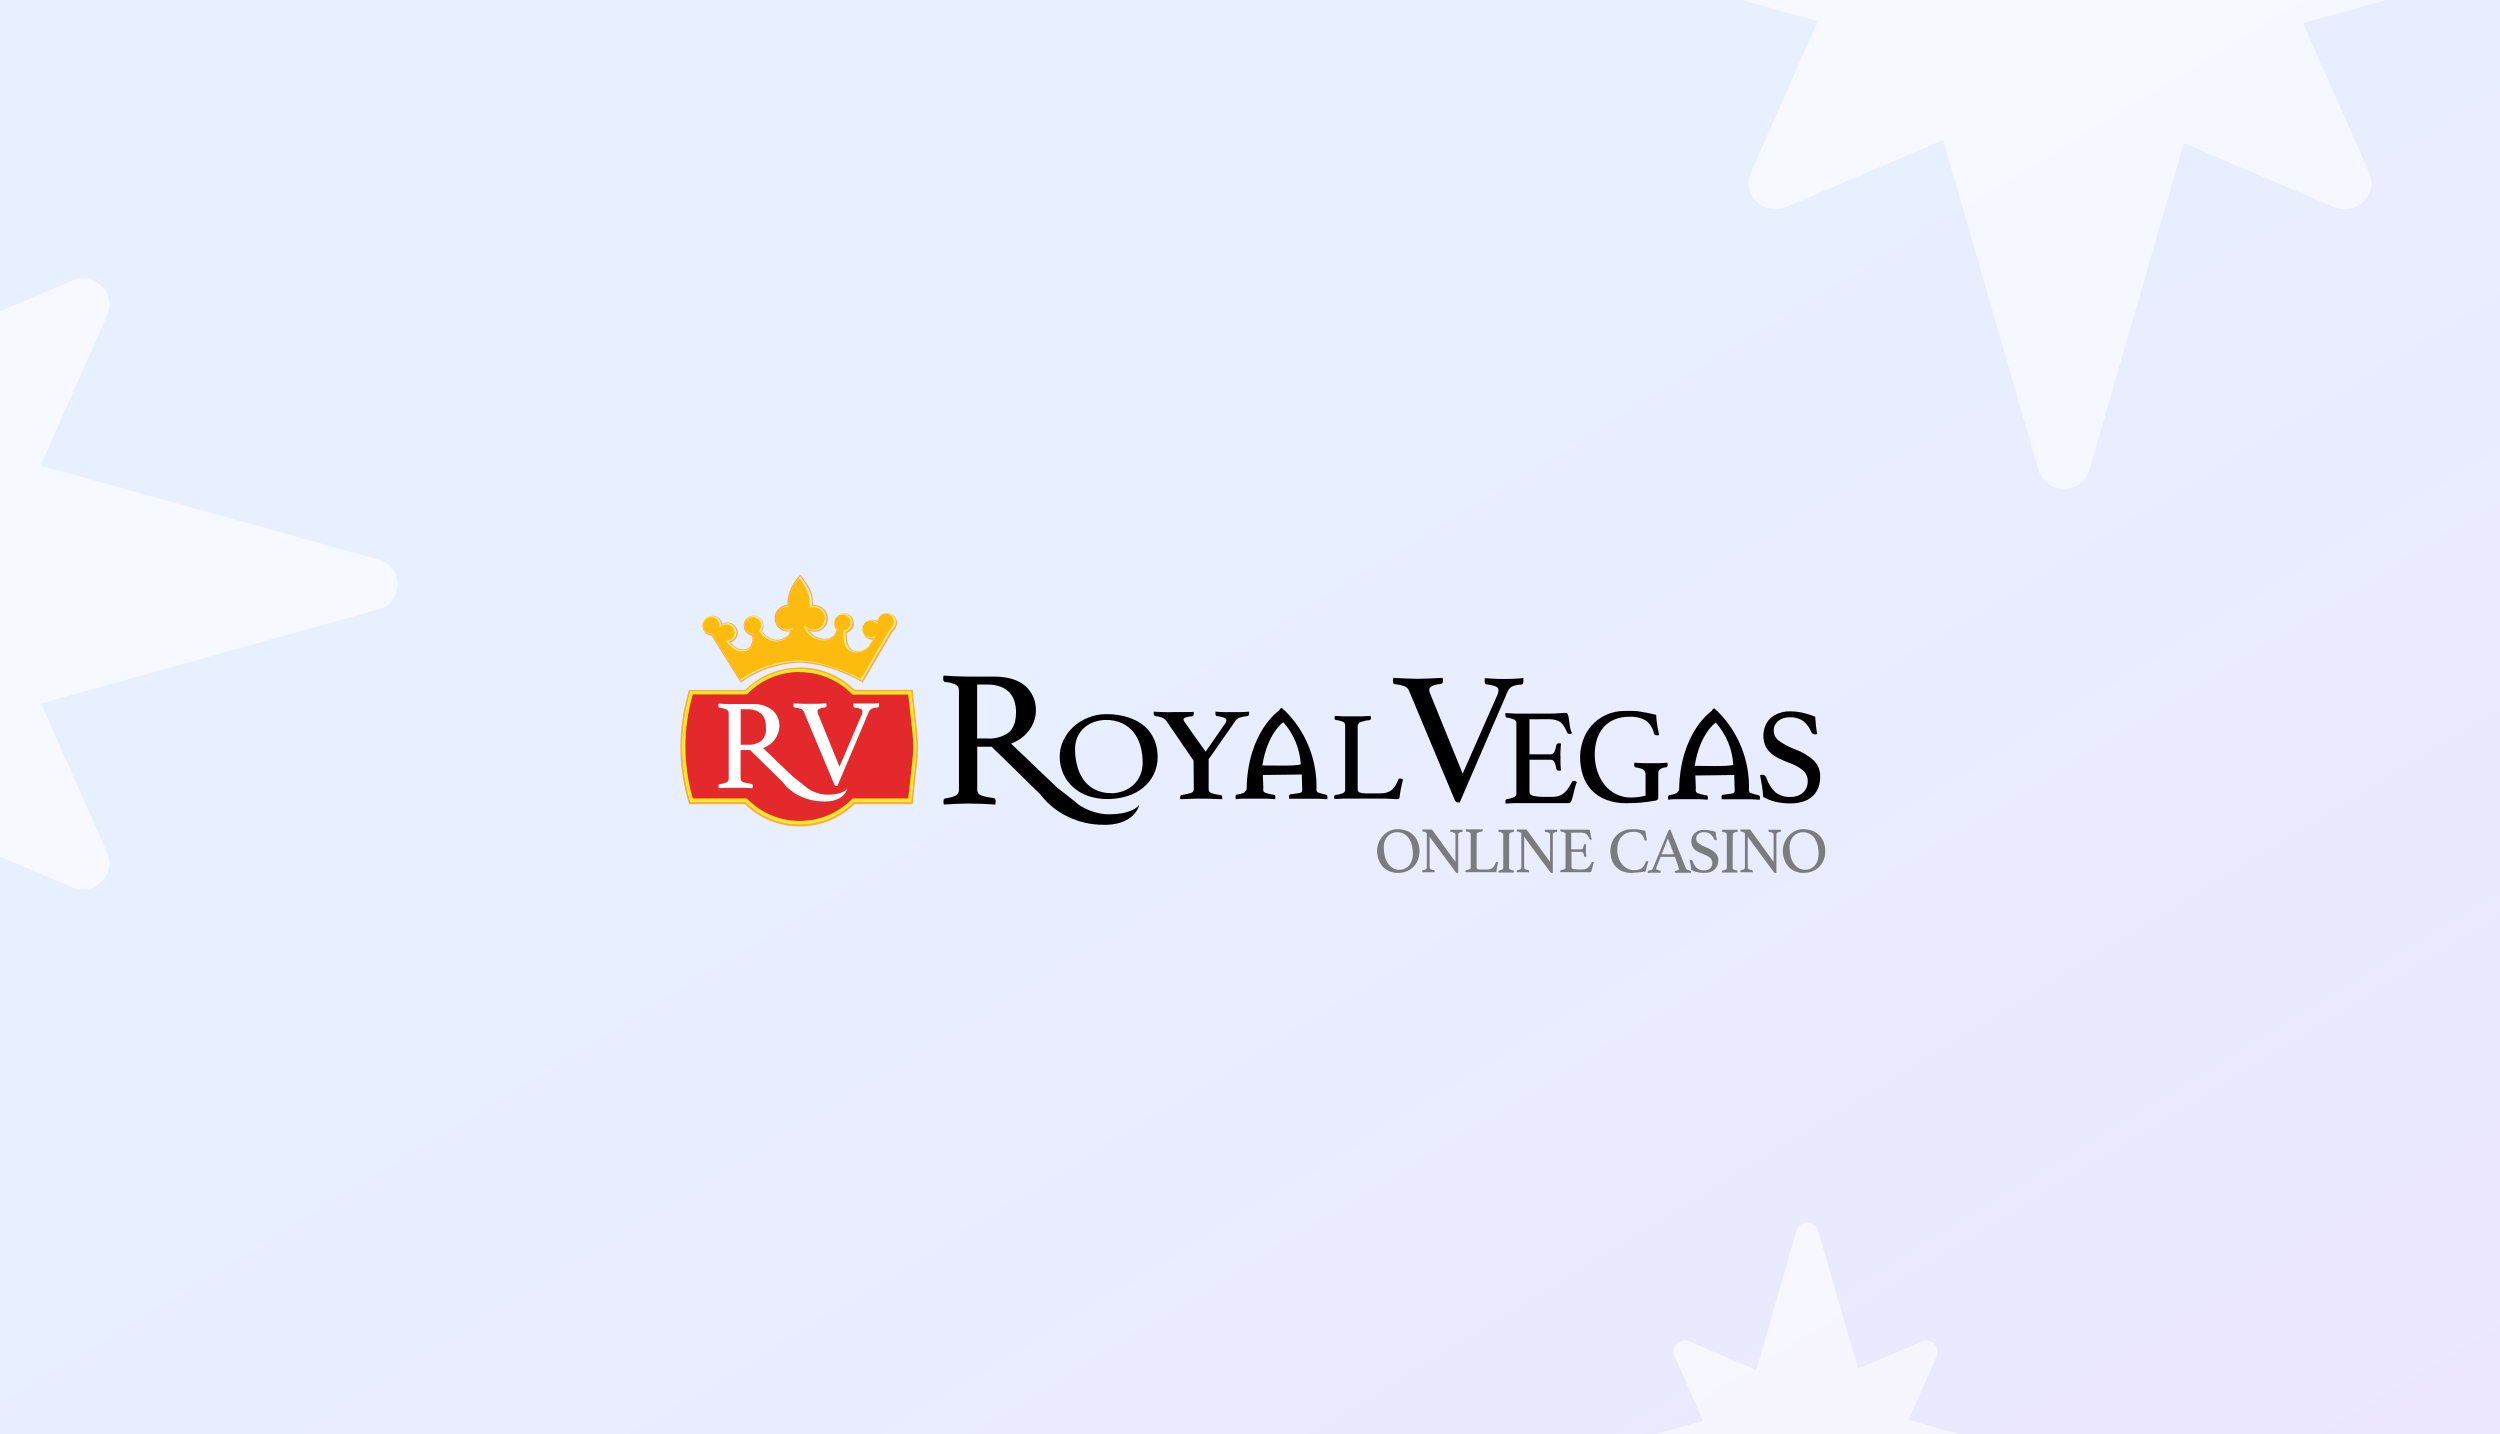 <svg width="441" height="253" viewBox="0 0 441 253" fill="none" xmlns="http://www.w3.org/2000/svg">
<rect x="0" y="0" width="441" height="253" fill="#333333" stroke="none"/>
<g clip-path="url(#clip0_10183_13065)">
<rect width="441" height="253" fill="white"/>
<rect width="441" height="253" fill="url(#paint0_linear_10183_13065)"/>
<path fill-rule="evenodd" clip-rule="evenodd" d="M327.764 241.443L339.019 236.646C340.672 235.943 342.363 237.583 341.647 239.224L336.665 250.479L361.927 257.507C363.857 258.034 363.857 260.73 361.927 261.257L336.697 268.276L341.647 279.46C342.363 281.081 340.691 282.741 339.019 282.038L327.784 277.249L320.723 301.688C320.186 303.582 317.439 303.582 316.901 301.688L309.776 277.025L298.015 282.038C296.363 282.741 294.671 281.1 295.388 279.46L300.403 268.13L275.698 261.257C273.767 260.73 273.767 258.034 275.698 257.507L300.434 250.625L295.388 239.224C294.671 237.603 296.343 235.943 298.015 236.646L309.796 241.667L316.901 217.076C317.439 215.182 320.186 215.182 320.723 217.076L327.764 241.443Z" fill="white" fill-opacity="0.6"/>
<path fill-rule="evenodd" clip-rule="evenodd" d="M385.186 -59.193L411.726 -70.504C415.622 -72.162 419.611 -68.293 417.921 -64.424L406.174 -37.885L465.744 -21.313C470.297 -20.069 470.297 -13.713 465.744 -12.47L406.249 4.082L417.921 30.452C419.611 34.275 415.669 38.189 411.726 36.531L385.235 25.241L368.585 82.867C367.318 87.335 360.841 87.335 359.573 82.867L342.77 24.711L315.037 36.531C311.141 38.189 307.151 34.321 308.841 30.452L320.667 3.736L262.415 -12.47C257.862 -13.713 257.862 -20.069 262.415 -21.313L320.742 -37.539L308.841 -64.424C307.151 -68.247 311.094 -72.162 315.037 -70.504L342.819 -58.663L359.573 -116.649C360.841 -121.117 367.318 -121.117 368.585 -116.649L385.186 -59.193Z" fill="white" fill-opacity="0.6"/>
<path fill-rule="evenodd" clip-rule="evenodd" d="M-13.814 60.807L12.726 49.496C16.622 47.838 20.611 51.707 18.922 55.576L7.174 82.115L66.744 98.687C71.297 99.931 71.297 106.287 66.744 107.53L7.249 124.082L18.922 150.452C20.611 154.275 16.669 158.189 12.726 156.531L-13.765 145.241L-30.415 202.867C-31.682 207.335 -38.159 207.335 -39.427 202.867L-56.23 144.711L-83.963 156.531C-87.859 158.189 -91.849 154.321 -90.159 150.452L-78.333 123.736L-136.585 107.53C-141.138 106.287 -141.138 99.931 -136.585 98.687L-78.258 82.461L-90.159 55.576C-91.849 51.753 -87.906 47.838 -83.963 49.496L-56.181 61.337L-39.427 3.351C-38.159 -1.117 -31.682 -1.117 -30.415 3.351L-13.814 60.807Z" fill="white" fill-opacity="0.6"/>
<path d="M141.069 118.122C144.639 118.114 148.069 119.536 150.604 122.072H160.692L161.491 129.325C161.666 130.951 161.666 132.585 161.491 134.211L160.684 141.438H150.604C145.323 146.712 136.805 146.712 131.524 141.438H121.796L121.594 140.695C119.98 134.829 119.98 128.636 121.594 122.77L121.796 122.027H131.524C134.068 119.51 137.498 118.105 141.069 118.122ZM141.069 117.76C137.463 117.76 133.998 119.174 131.419 121.709H121.524L121.454 121.974L121.252 122.717C119.62 128.645 119.62 134.909 121.252 140.837L121.454 141.579L121.524 141.844H131.384C136.779 147.11 145.358 147.11 150.753 141.844H161.008V141.526L161.806 134.273C161.991 132.62 161.991 130.959 161.806 129.307L161.043 122.001V121.683H150.745C148.166 119.147 144.7 117.734 141.095 117.734L141.069 117.76Z" fill="#FBB03B"/>
<path d="M141.069 145.069C137.569 145.077 134.2 143.681 131.717 141.19L131.595 141.119H121.945L121.849 140.554C120.243 134.732 120.243 128.592 121.849 122.769L121.998 122.231H131.595L131.674 122.151C136.849 116.983 145.2 116.983 150.376 122.151L150.455 122.231H160.447L161.219 129.245C161.394 130.844 161.394 132.47 161.219 134.069L160.447 141.093H150.49L150.411 141.172C147.929 143.664 144.569 145.069 141.069 145.069Z" fill="#E3292B"/>
<path d="M141.069 118.573C144.499 118.564 147.797 119.933 150.227 122.371L150.385 122.531H160.21L160.956 129.307C161.131 130.888 161.131 132.496 160.956 134.078L160.21 140.854H150.385L150.227 141.013C145.157 146.075 136.972 146.075 131.902 141.013L131.744 140.854H122.208L122.112 140.509C120.515 134.731 120.515 128.618 122.112 122.84L122.208 122.495H131.744L131.902 122.336C134.332 119.898 137.63 118.528 141.06 118.537L141.069 118.573ZM141.06 117.998C137.481 118.007 134.051 119.447 131.525 122H121.796L121.594 122.743C119.98 128.609 119.98 134.802 121.594 140.668L121.796 141.411H131.525C136.806 146.685 145.323 146.685 150.604 141.411H160.693L161.491 134.157C161.666 132.532 161.666 130.897 161.491 129.271L160.684 122H150.604C148.069 119.456 144.639 118.034 141.069 118.034L141.06 117.998Z" fill="#FFE91A"/>
<path d="M151.911 119.977C151.227 119.58 146.191 116.762 141.06 116.594H140.63C137.024 116.735 133.524 117.91 130.55 119.969L125.506 111.885C125.085 111.867 124.69 111.69 124.383 111.399C123.787 110.807 123.787 109.835 124.383 109.234C124.971 108.634 125.936 108.634 126.533 109.234C126.831 109.535 126.998 109.95 126.98 110.374V110.586L127.138 110.445C127.419 110.188 127.778 110.056 128.156 110.056C128.998 110.056 129.673 110.745 129.664 111.593C129.664 112.371 129.077 113.024 128.313 113.104H128.147L128.234 113.228C128.489 113.581 128.594 113.634 128.673 113.634L128.831 113.802C129.322 114.411 130.042 114.783 130.822 114.827C131.068 114.827 131.322 114.783 131.559 114.712C133.007 114.27 132.884 112.609 132.77 111.911V111.841H132.7C131.866 111.788 131.226 111.063 131.278 110.215C131.331 109.376 132.05 108.731 132.893 108.784C133.735 108.837 134.366 109.561 134.314 110.409C134.296 110.701 134.2 110.975 134.024 111.213V111.319C134.612 112.291 135.603 112.936 136.717 113.086H136.972C137.638 113.077 138.288 112.839 138.805 112.415C139.226 112.07 139.533 111.602 139.682 111.081L139.735 110.904L139.568 110.966C138.516 111.39 137.323 110.878 136.893 109.817C136.472 108.757 136.98 107.556 138.033 107.123C138.288 107.017 138.559 106.973 138.831 106.973H139.042V106.884C139.007 106.169 139.086 105.453 139.27 104.755C139.621 103.677 140.2 102.67 140.963 101.822C141.279 102.219 142.718 104.048 142.84 105.294C142.902 105.851 142.937 106.416 142.928 106.981V107.096H143.033C144.139 106.84 145.244 107.529 145.498 108.642C145.753 109.756 145.069 110.869 143.963 111.125C143.305 111.275 142.612 111.09 142.112 110.63L142.033 110.515L141.981 110.613C142.516 111.973 143.814 112.883 145.27 112.91C146.402 112.963 147.42 112.203 147.683 111.09V111.037C147.051 110.48 146.99 109.517 147.542 108.881C148.095 108.245 149.051 108.183 149.683 108.74C150.314 109.296 150.376 110.259 149.823 110.895C149.613 111.143 149.323 111.31 149.007 111.381H148.937V111.885C148.937 111.894 148.779 114.844 150.806 115.03H151.113C152.148 115.039 153.095 114.456 153.569 113.528L154.358 112.362L154.113 112.432C153.315 112.689 152.464 112.238 152.209 111.434C151.955 110.63 152.402 109.773 153.2 109.517C153.718 109.349 154.279 109.473 154.683 109.844L154.841 109.985V109.773C154.815 108.934 155.473 108.227 156.306 108.201C156.727 108.192 157.13 108.351 157.429 108.642C158.016 109.234 158.016 110.206 157.429 110.798L157.28 110.966C157.201 111.072 157.113 111.169 157.016 111.257L151.911 119.977Z" fill="#FDBB10"/>
<path d="M140.963 101.954C141.779 102.935 142.376 104.066 142.718 105.294C142.788 105.85 142.832 106.416 142.84 106.981V107.202L143.06 107.158C143.2 107.131 143.341 107.114 143.481 107.114C144.569 107.087 145.463 107.953 145.499 109.04C145.525 110.135 144.665 111.036 143.586 111.072C143.06 111.089 142.551 110.886 142.174 110.515L142.007 110.374L141.893 110.559L141.849 110.639V110.718C142.455 112.061 143.762 112.945 145.227 112.989C146.402 113.051 147.455 112.256 147.727 111.107V110.992L147.639 110.913C147.042 110.392 146.99 109.482 147.507 108.881C148.025 108.28 148.928 108.227 149.525 108.748C150.122 109.27 150.174 110.179 149.657 110.78C149.455 111.01 149.183 111.169 148.885 111.24H148.735V111.858C148.674 112.909 148.99 114.95 150.683 115.1H150.999C152.06 115.118 153.043 114.526 153.525 113.572L154.174 112.6L154.455 112.176L153.973 112.326C153.832 112.371 153.692 112.388 153.551 112.388C152.762 112.397 152.113 111.752 152.113 110.957C152.104 110.162 152.744 109.508 153.534 109.508C153.894 109.508 154.245 109.641 154.516 109.888L154.832 110.171V109.747C154.797 108.951 155.411 108.28 156.192 108.245C156.981 108.209 157.648 108.828 157.683 109.614C157.701 110.02 157.543 110.418 157.253 110.71L157.104 110.886C157.025 110.983 156.946 111.072 156.859 111.16L151.867 119.721C150.964 119.35 146.069 116.7 141.077 116.505H140.639C137.042 116.647 133.559 117.804 130.586 119.836L125.594 111.832L125.541 111.752H125.454C124.664 111.743 124.024 111.098 124.033 110.303C124.041 109.508 124.682 108.872 125.471 108.872C126.261 108.881 126.892 109.526 126.892 110.321C126.892 110.339 126.892 110.347 126.892 110.365V110.789L127.208 110.515C127.814 110.003 128.717 110.082 129.226 110.692C129.691 111.249 129.664 112.07 129.173 112.6C128.936 112.839 128.629 112.989 128.296 113.015H127.989L128.173 113.272C128.401 113.59 128.533 113.687 128.638 113.713L128.778 113.855C129.278 114.491 130.015 114.88 130.814 114.933C131.068 114.933 131.331 114.897 131.577 114.818C133.094 114.358 132.972 112.636 132.849 111.911V111.77H132.708C131.919 111.717 131.322 111.036 131.366 110.241C131.41 109.446 132.094 108.845 132.884 108.89C133.673 108.943 134.27 109.623 134.226 110.418C134.209 110.692 134.112 110.957 133.954 111.178L133.884 111.275L133.954 111.381C134.551 112.353 135.551 113.015 136.674 113.166H136.937C137.63 113.157 138.296 112.909 138.832 112.468C139.27 112.114 139.595 111.637 139.761 111.089L139.867 110.736L139.525 110.869C138.516 111.266 137.375 110.754 136.981 109.738C136.586 108.722 137.095 107.573 138.103 107.176C138.332 107.087 138.568 107.043 138.814 107.043H139.121V106.893C139.086 106.186 139.165 105.479 139.349 104.79C139.691 103.748 140.235 102.785 140.963 101.954ZM140.963 101.689C140.165 102.564 139.56 103.606 139.209 104.746C139.025 105.444 138.946 106.177 138.972 106.902H138.849C137.665 106.902 136.709 107.865 136.709 109.057C136.709 110.25 137.665 111.213 138.849 111.213C139.112 111.213 139.367 111.169 139.612 111.072C139.454 111.584 139.147 112.026 138.735 112.362C138.235 112.768 137.621 112.998 136.981 113.015H136.726C135.63 112.865 134.656 112.212 134.094 111.249C134.612 110.524 134.454 109.517 133.744 108.987C133.024 108.466 132.024 108.625 131.498 109.34C130.98 110.065 131.138 111.072 131.849 111.602C132.094 111.779 132.384 111.885 132.691 111.911C132.814 112.627 132.91 114.199 131.542 114.615C131.314 114.685 131.068 114.721 130.831 114.721C129.515 114.721 128.84 113.537 128.691 113.537C128.542 113.537 128.463 113.36 128.322 113.166C129.2 113.068 129.84 112.273 129.743 111.381C129.647 110.498 128.857 109.853 127.971 109.95C127.638 109.985 127.322 110.126 127.068 110.356C127.103 109.464 126.41 108.713 125.524 108.686C124.638 108.66 123.892 109.358 123.866 110.25C123.84 111.142 124.533 111.893 125.419 111.92C125.427 111.92 125.445 111.92 125.454 111.92L130.55 120.092C133.524 118.007 137.024 116.832 140.639 116.7H141.06C146.586 116.876 151.937 120.11 151.937 120.11L157.034 111.399C157.122 111.337 157.376 111.001 157.455 110.922C158.087 110.294 158.087 109.27 157.464 108.633C156.841 107.997 155.824 107.997 155.192 108.625C154.876 108.943 154.701 109.376 154.718 109.826C154.06 109.234 153.043 109.287 152.455 109.95C151.867 110.612 151.92 111.637 152.578 112.229C152.999 112.609 153.587 112.742 154.122 112.574L153.473 113.546C153.016 114.447 152.095 115.003 151.095 114.994H150.797C148.832 114.818 149.043 111.938 149.043 111.938V111.452C149.911 111.266 150.464 110.4 150.271 109.535C150.086 108.66 149.227 108.103 148.367 108.298C147.499 108.483 146.946 109.349 147.139 110.215C147.209 110.551 147.385 110.86 147.639 111.081C147.393 112.158 146.411 112.901 145.314 112.848C143.919 112.812 142.674 111.973 142.104 110.692C142.99 111.478 144.341 111.39 145.121 110.498C145.902 109.605 145.814 108.245 144.928 107.458C144.542 107.114 144.042 106.919 143.525 106.919C143.341 106.911 143.165 106.928 142.99 106.972C142.998 106.416 142.972 105.859 142.911 105.312C142.735 103.871 140.946 101.716 140.946 101.716L140.963 101.689Z" fill="#FFEE50"/>
<path d="M141.157 101.681C141.157 101.681 142.911 103.836 143.122 105.276C143.183 105.842 143.201 106.416 143.192 106.981C143.341 106.946 143.499 106.928 143.648 106.928C144.832 106.937 145.78 107.909 145.771 109.102C145.762 110.295 144.797 111.249 143.613 111.24C143.095 111.24 142.595 111.045 142.209 110.701C142.779 111.982 144.025 112.821 145.42 112.857C146.516 112.91 147.499 112.167 147.745 111.09C147.052 110.533 146.946 109.517 147.499 108.819C148.052 108.121 149.06 108.015 149.753 108.572C150.446 109.128 150.552 110.144 149.999 110.842C149.78 111.116 149.473 111.319 149.131 111.399V111.885C149.131 111.885 148.955 114.756 150.885 114.942H151.183C152.183 114.95 153.104 114.394 153.561 113.493L154.21 112.521C153.359 112.759 152.473 112.256 152.236 111.399C152.087 110.86 152.227 110.286 152.596 109.87C153.201 109.261 154.175 109.243 154.806 109.817C154.771 108.925 155.464 108.174 156.35 108.139C157.236 108.103 157.982 108.801 158.017 109.694C158.035 110.144 157.859 110.577 157.543 110.895C157.464 110.975 157.21 111.311 157.122 111.372L152.034 120.083C152.034 120.083 146.762 116.85 141.236 116.691H140.814C137.192 116.823 133.683 117.998 130.709 120.083L125.612 111.911C124.726 111.92 123.998 111.205 123.989 110.312C123.98 109.42 124.691 108.687 125.577 108.678C126.463 108.669 127.191 109.385 127.2 110.277C127.2 110.303 127.2 110.33 127.2 110.356C127.858 109.756 128.867 109.8 129.472 110.462C130.068 111.125 130.025 112.141 129.367 112.751C129.121 112.98 128.805 113.122 128.481 113.157C128.621 113.351 128.77 113.528 128.849 113.528C128.928 113.528 129.682 114.712 130.989 114.712C131.226 114.712 131.472 114.677 131.7 114.606C133.069 114.191 132.963 112.618 132.849 111.902C131.963 111.841 131.297 111.072 131.349 110.18C131.411 109.287 132.174 108.616 133.06 108.669C133.946 108.731 134.612 109.499 134.56 110.392C134.542 110.701 134.437 110.992 134.253 111.24C134.814 112.203 135.788 112.857 136.884 113.007H137.139C137.779 112.989 138.393 112.759 138.893 112.353C139.306 112.017 139.613 111.576 139.771 111.063C138.665 111.487 137.428 110.931 137.007 109.817C136.586 108.704 137.139 107.459 138.244 107.034C138.49 106.937 138.744 106.893 139.007 106.893H139.13C139.104 106.169 139.183 105.435 139.367 104.737C139.718 103.598 140.323 102.555 141.122 101.681H141.157ZM141.122 101.424L140.981 101.566C140.148 102.458 139.525 103.527 139.157 104.693C138.981 105.356 138.893 106.036 138.911 106.716C137.63 106.743 136.604 107.812 136.63 109.111C136.656 110.401 137.718 111.434 139.007 111.399C139.165 111.399 139.323 111.39 139.481 111.355C139.323 111.699 139.095 112 138.797 112.238C138.323 112.636 137.735 112.857 137.121 112.857H136.858C135.858 112.724 134.963 112.15 134.428 111.284C134.928 110.454 134.665 109.367 133.84 108.854C133.007 108.351 131.928 108.616 131.428 109.446C130.928 110.277 131.191 111.364 132.016 111.876C132.218 112 132.437 112.079 132.674 112.114C132.788 112.901 132.761 114.138 131.63 114.482C131.419 114.553 131.191 114.588 130.972 114.588C130.279 114.535 129.647 114.2 129.217 113.652C129.068 113.493 128.989 113.404 128.875 113.404C128.761 113.404 128.875 113.404 128.823 113.334C129.761 113.095 130.332 112.132 130.086 111.187C130.007 110.86 129.832 110.568 129.595 110.339C129.024 109.747 128.121 109.641 127.419 110.074C127.244 109.111 126.331 108.475 125.375 108.651C124.419 108.828 123.787 109.747 123.963 110.71C124.103 111.496 124.752 112.088 125.542 112.159L130.568 120.243L130.691 120.437L130.849 120.278C133.788 118.228 137.253 117.062 140.823 116.912H141.244C146.666 117.088 151.99 120.269 152.043 120.296L152.201 120.393L152.289 120.234L157.359 111.549C157.464 111.452 157.552 111.346 157.64 111.231L157.771 111.081C158.421 110.356 158.368 109.243 157.649 108.589C156.929 107.936 155.824 107.989 155.175 108.713C154.973 108.943 154.824 109.226 154.762 109.526C153.903 109.084 152.841 109.429 152.403 110.295C151.964 111.16 152.306 112.229 153.166 112.671C153.385 112.786 153.631 112.848 153.885 112.865H153.982L153.561 113.484C153.14 114.332 152.271 114.871 151.332 114.853H150.99C149.236 114.694 149.367 112.017 149.367 111.991V111.629C150.297 111.346 150.824 110.365 150.543 109.429C150.262 108.492 149.289 107.962 148.359 108.245C147.429 108.528 146.902 109.508 147.183 110.445C147.262 110.719 147.411 110.975 147.613 111.178C147.35 112.123 146.464 112.759 145.49 112.698C144.402 112.698 143.394 112.15 142.788 111.249C143.964 111.761 145.332 111.222 145.85 110.038C146.367 108.854 145.823 107.476 144.648 106.955C144.341 106.822 144.008 106.752 143.674 106.761H143.394C143.394 106.248 143.367 105.736 143.315 105.223C143.13 103.748 141.385 101.628 141.315 101.539L141.174 101.38L141.122 101.424Z" fill="#FFA452"/>
<path d="M242.916 150.131C242.916 149.618 243.003 149.115 243.196 148.646C243.38 148.196 243.635 147.781 243.968 147.418C244.293 147.065 244.679 146.782 245.109 146.579C245.53 146.376 245.995 146.27 246.468 146.27C247.065 146.252 247.67 146.358 248.223 146.588C249.144 146.959 249.846 147.719 250.161 148.664C250.319 149.132 250.398 149.636 250.398 150.131C250.407 150.687 250.302 151.235 250.1 151.748C249.732 152.666 248.995 153.382 248.074 153.718C247.6 153.894 247.091 153.983 246.582 153.983C246.082 153.992 245.574 153.894 245.109 153.709C244.67 153.532 244.284 153.267 243.959 152.923C243.635 152.569 243.38 152.154 243.214 151.703C243.021 151.2 242.916 150.67 242.916 150.131ZM246.828 153.435C247.161 153.435 247.495 153.373 247.802 153.232C248.091 153.099 248.354 152.905 248.565 152.657C248.784 152.401 248.951 152.101 249.056 151.774C249.179 151.421 249.232 151.05 249.232 150.678C249.24 150.166 249.179 149.654 249.065 149.15C248.968 148.717 248.793 148.293 248.547 147.922C248.328 147.577 248.021 147.304 247.67 147.1C247.293 146.897 246.863 146.791 246.433 146.8C246.135 146.8 245.837 146.862 245.556 146.977C245.275 147.092 245.021 147.268 244.81 147.489C244.582 147.728 244.407 148.01 244.293 148.32C244.161 148.682 244.091 149.062 244.1 149.45C244.1 149.981 244.161 150.511 244.284 151.023C244.389 151.465 244.565 151.889 244.81 152.278C245.03 152.622 245.337 152.905 245.688 153.108C246.03 153.32 246.424 153.435 246.828 153.435ZM256.741 152.039V147.259C256.749 147.118 256.679 146.977 256.556 146.906C256.363 146.818 256.153 146.765 255.942 146.747C255.863 146.747 255.82 146.685 255.82 146.553C255.811 146.491 255.811 146.429 255.82 146.367H258.013C258.021 146.429 258.021 146.491 258.013 146.553C258.013 146.676 257.978 146.738 257.899 146.747C257.714 146.765 257.53 146.818 257.372 146.906C257.276 146.986 257.223 147.109 257.232 147.242V153.983H257.065C257.013 153.992 256.969 153.992 256.916 153.983C256.855 153.939 256.802 153.877 256.758 153.815L252.188 147.622V153.011C252.179 153.135 252.241 153.258 252.346 153.329C252.539 153.417 252.749 153.47 252.96 153.497C253.039 153.497 253.074 153.559 253.074 153.682C253.083 153.744 253.083 153.806 253.074 153.868H250.872C250.863 153.806 250.863 153.744 250.872 153.682C250.872 153.576 250.916 153.514 250.995 153.497C251.188 153.47 251.372 153.417 251.547 153.329C251.644 153.258 251.697 153.135 251.688 153.011V147.127C251.697 147.012 251.644 146.906 251.556 146.844C251.39 146.756 251.205 146.703 251.012 146.694C250.933 146.694 250.89 146.632 250.89 146.5C250.881 146.464 250.881 146.429 250.89 146.394C250.89 146.367 250.89 146.341 250.89 146.314H252.065C252.214 146.305 252.355 146.305 252.504 146.314C252.574 146.332 252.635 146.367 252.679 146.429L256.741 152.039ZM260.478 153.029C260.469 153.143 260.539 153.258 260.644 153.302C260.794 153.364 260.951 153.391 261.109 153.382H262.346C262.539 153.382 262.732 153.355 262.916 153.294C263.066 153.241 263.206 153.152 263.329 153.046C263.452 152.931 263.548 152.799 263.627 152.649C263.723 152.481 263.802 152.304 263.864 152.119C263.881 152.057 263.943 152.021 264.004 152.03C264.048 152.021 264.083 152.021 264.127 152.03L264.259 152.092C264.206 152.322 264.153 152.56 264.109 152.817C264.066 153.073 264.022 153.364 263.978 153.7C263.934 154.036 263.916 154.089 263.908 153.859C263.864 153.868 263.811 153.868 263.767 153.859H258.513C258.504 153.797 258.504 153.735 258.513 153.674C258.513 153.567 258.548 153.506 258.627 153.488C258.846 153.461 259.065 153.4 259.267 153.311C259.372 153.249 259.443 153.135 259.434 153.011V147.171C259.443 147.039 259.381 146.915 259.276 146.844C259.083 146.756 258.872 146.694 258.662 146.676C258.627 146.667 258.592 146.65 258.574 146.614C258.565 146.57 258.565 146.535 258.574 146.491C258.565 146.429 258.565 146.358 258.574 146.296H261.565C261.574 146.358 261.574 146.42 261.565 146.482C261.565 146.614 261.522 146.676 261.443 146.685C261.197 146.703 260.951 146.765 260.723 146.853C260.565 146.924 260.469 147.083 260.486 147.251L260.478 153.029ZM266.197 153.055C266.18 153.179 266.241 153.311 266.355 153.373C266.539 153.453 266.741 153.514 266.943 153.55C267.022 153.55 267.057 153.612 267.057 153.735C267.066 153.797 267.066 153.859 267.057 153.921H264.311C264.302 153.859 264.302 153.797 264.311 153.735C264.311 153.629 264.346 153.567 264.425 153.55C264.627 153.523 264.829 153.47 265.013 153.382C265.118 153.311 265.18 153.188 265.171 153.064V147.242C265.18 147.109 265.118 146.986 265.013 146.915C264.829 146.827 264.627 146.765 264.425 146.747C264.381 146.738 264.355 146.712 264.338 146.676C264.329 146.632 264.329 146.597 264.338 146.553C264.329 146.491 264.329 146.429 264.338 146.367H267.083C267.092 146.429 267.092 146.491 267.083 146.553C267.083 146.667 267.048 146.729 266.969 146.747C266.767 146.765 266.566 146.827 266.381 146.915C266.276 146.986 266.215 147.109 266.224 147.242L266.197 153.055ZM273.426 152.039V147.259C273.434 147.118 273.364 146.977 273.241 146.906C273.048 146.818 272.838 146.765 272.627 146.747C272.548 146.747 272.505 146.685 272.505 146.553C272.496 146.491 272.496 146.429 272.505 146.367H274.698C274.706 146.429 274.706 146.491 274.698 146.553C274.698 146.676 274.663 146.738 274.584 146.747C274.399 146.765 274.215 146.818 274.057 146.906C273.961 146.986 273.908 147.109 273.917 147.242V153.983H273.75C273.698 153.992 273.654 153.992 273.601 153.983C273.54 153.939 273.487 153.877 273.443 153.815L268.864 147.622V153.011C268.855 153.135 268.917 153.258 269.022 153.329C269.215 153.417 269.425 153.47 269.636 153.497C269.715 153.497 269.75 153.559 269.75 153.682C269.759 153.744 269.759 153.806 269.75 153.868H267.548C267.539 153.806 267.539 153.744 267.548 153.682C267.548 153.576 267.592 153.514 267.671 153.497C267.864 153.47 268.048 153.417 268.224 153.329C268.32 153.258 268.373 153.135 268.364 153.011V147.127C268.373 147.012 268.32 146.906 268.232 146.844C268.066 146.756 267.882 146.703 267.689 146.694C267.61 146.694 267.566 146.632 267.566 146.5C267.557 146.464 267.557 146.429 267.566 146.394C267.566 146.367 267.566 146.341 267.566 146.314H268.741C268.89 146.305 269.031 146.305 269.18 146.314C269.25 146.332 269.311 146.367 269.355 146.429L273.426 152.039ZM277.163 146.888V149.822H278.917C279.057 149.83 279.189 149.733 279.242 149.601C279.312 149.424 279.365 149.238 279.391 149.053C279.408 148.956 279.496 148.894 279.593 148.903H279.768V150.511C279.768 150.696 279.786 150.908 279.812 151.147H279.645C279.54 151.164 279.452 151.094 279.426 150.997C279.4 150.811 279.347 150.625 279.277 150.449C279.215 150.334 279.101 150.263 278.97 150.272H277.215V152.976C277.215 153.135 277.321 153.241 277.522 153.294C277.856 153.355 278.189 153.382 278.531 153.373H279.154C279.347 153.373 279.54 153.347 279.724 153.276C279.882 153.214 280.031 153.126 280.154 153.011C280.286 152.896 280.391 152.764 280.487 152.613C280.593 152.454 280.68 152.286 280.768 152.11C280.768 152.057 280.821 152.03 280.935 152.03C280.979 152.021 281.014 152.021 281.058 152.03L281.18 152.101C281.101 152.269 281.049 152.445 281.005 152.622L280.865 153.196C280.83 153.355 280.777 153.514 280.724 153.665C280.68 153.797 280.619 153.859 280.54 153.859H275.242C275.233 153.797 275.233 153.735 275.242 153.674C275.242 153.567 275.277 153.506 275.356 153.488C275.566 153.461 275.777 153.4 275.978 153.32C276.101 153.258 276.171 153.135 276.163 153.002V147.18C276.18 147.047 276.11 146.924 275.996 146.862C275.794 146.774 275.575 146.721 275.356 146.685C275.277 146.685 275.242 146.623 275.242 146.491C275.242 146.455 275.242 146.429 275.242 146.394V146.305L276.057 146.349H280.268C280.365 146.349 280.435 146.411 280.47 146.535C280.505 146.685 280.54 146.835 280.558 146.986C280.558 147.162 280.584 147.348 280.637 147.542C280.654 147.719 280.715 147.887 280.803 148.046C280.742 148.09 280.672 148.116 280.601 148.116C280.522 148.125 280.444 148.081 280.408 148.01C280.329 147.834 280.242 147.666 280.145 147.498C280.066 147.365 279.97 147.251 279.856 147.153C279.742 147.056 279.601 146.994 279.461 146.95C279.277 146.897 279.084 146.88 278.891 146.88L277.163 146.888ZM287.856 153.992C287.286 154 286.724 153.903 286.189 153.691C285.742 153.506 285.338 153.232 285.005 152.87C284.689 152.516 284.452 152.092 284.303 151.641C284.145 151.156 284.066 150.634 284.066 150.122C284.066 149.662 284.154 149.194 284.303 148.761C284.452 148.302 284.698 147.878 285.005 147.516C285.338 147.145 285.742 146.844 286.189 146.632C286.707 146.385 287.277 146.27 287.856 146.279H288.54L289.137 146.332L289.69 146.438L290.26 146.579C290.269 146.827 290.295 147.083 290.339 147.33C290.383 147.63 290.444 147.922 290.523 148.214C290.462 148.24 290.4 148.258 290.339 148.258H290.172C290.119 148.24 290.084 148.187 290.076 148.134C289.988 147.71 289.76 147.33 289.426 147.056C289.04 146.818 288.593 146.712 288.146 146.738C287.716 146.729 287.295 146.809 286.9 146.968C286.567 147.118 286.268 147.339 286.023 147.613C285.768 147.896 285.584 148.24 285.47 148.602C285.338 149.018 285.277 149.459 285.286 149.892C285.277 150.387 285.365 150.873 285.523 151.341C285.663 151.756 285.882 152.145 286.163 152.49C286.426 152.799 286.742 153.055 287.11 153.232C287.47 153.408 287.865 153.497 288.26 153.497C288.54 153.506 288.812 153.47 289.084 153.4C289.286 153.347 289.47 153.249 289.637 153.117C289.786 152.993 289.918 152.834 290.014 152.666C290.128 152.472 290.225 152.269 290.304 152.057C290.347 151.951 290.462 151.88 290.576 151.889H290.795C290.698 152.154 290.611 152.445 290.523 152.772C290.435 153.099 290.356 153.417 290.295 153.735C289.926 153.797 289.549 153.841 289.154 153.877C288.76 153.912 288.33 153.947 287.856 153.992ZM295.462 151.156H292.927L292.198 153.002C292.163 153.073 292.146 153.152 292.146 153.232C292.146 153.391 292.374 153.506 292.839 153.576C292.883 153.576 292.918 153.603 292.944 153.638C292.953 153.682 292.953 153.718 292.944 153.762C292.953 153.824 292.953 153.886 292.944 153.947H291.163L290.663 153.992C290.654 153.93 290.654 153.868 290.663 153.806C290.654 153.762 290.654 153.709 290.663 153.665C290.69 153.62 290.733 153.594 290.786 153.594C290.97 153.567 291.146 153.523 291.312 153.453C291.426 153.4 291.514 153.302 291.567 153.188L294.304 146.553C294.356 146.42 294.427 146.358 294.523 146.358H294.663L297.409 153.205C297.471 153.329 297.585 153.417 297.716 153.453C297.865 153.514 298.023 153.55 298.181 153.576C298.216 153.585 298.26 153.612 298.286 153.638C298.304 153.682 298.304 153.735 298.286 153.78C298.295 153.841 298.295 153.903 298.286 153.965H295.444C295.435 153.903 295.435 153.841 295.444 153.78C295.427 153.735 295.427 153.682 295.444 153.638C295.47 153.629 295.488 153.629 295.514 153.638C295.672 153.612 295.839 153.567 295.988 153.506C296.111 153.461 296.172 153.382 296.172 153.285C296.172 153.223 296.155 153.17 296.128 153.117L295.462 151.156ZM295.278 150.687L294.225 147.887L293.12 150.687H295.278ZM302.857 148.214H302.69C302.611 148.222 302.532 148.205 302.471 148.161C302.427 148.125 302.392 148.081 302.366 148.037C302.216 147.666 301.971 147.339 301.664 147.092C301.33 146.88 300.944 146.774 300.55 146.791C300.374 146.791 300.199 146.809 300.032 146.862C299.874 146.906 299.734 146.986 299.602 147.083C299.479 147.18 299.383 147.295 299.313 147.436C299.243 147.577 299.208 147.737 299.208 147.896C299.199 148.249 299.365 148.576 299.655 148.779C300.067 149.071 300.515 149.3 300.98 149.477C301.576 149.689 302.12 150.016 302.585 150.44C302.927 150.785 303.12 151.262 303.102 151.748C303.102 152.048 303.059 152.348 302.962 152.631C302.866 152.896 302.716 153.143 302.515 153.338C302.295 153.55 302.023 153.718 301.734 153.815C301.365 153.939 300.971 153.992 300.585 153.983C300.155 153.983 299.725 153.939 299.304 153.833C298.962 153.753 298.637 153.62 298.33 153.444C298.33 153.126 298.295 152.834 298.225 152.56C298.155 152.286 298.102 151.995 298.067 151.677C298.129 151.668 298.199 151.668 298.26 151.677C298.339 151.668 298.409 151.695 298.471 151.739C298.532 151.792 298.576 151.862 298.602 151.942C298.743 152.401 298.997 152.817 299.339 153.152C299.699 153.435 300.146 153.567 300.594 153.541C300.813 153.541 301.032 153.506 301.234 153.435C301.401 153.373 301.558 153.276 301.69 153.152C301.804 153.037 301.901 152.896 301.962 152.737C302.023 152.578 302.05 152.41 302.05 152.242C302.067 151.88 301.918 151.535 301.646 151.306C301.304 151.032 300.909 150.829 300.497 150.687C300.199 150.572 299.909 150.449 299.62 150.307C299.374 150.184 299.137 150.034 298.936 149.848C298.751 149.68 298.602 149.468 298.497 149.238C298.295 148.717 298.295 148.134 298.497 147.613C298.602 147.365 298.751 147.145 298.944 146.968C299.146 146.782 299.383 146.632 299.646 146.535C299.927 146.429 300.225 146.376 300.523 146.376C300.865 146.376 301.216 146.411 301.55 146.482C301.927 146.535 302.295 146.623 302.655 146.738C302.655 146.968 302.673 147.215 302.716 147.48C302.752 147.745 302.804 147.993 302.857 148.214ZM305.638 153.055C305.62 153.179 305.681 153.311 305.796 153.373C305.98 153.453 306.181 153.514 306.383 153.55C306.462 153.55 306.497 153.612 306.497 153.735C306.506 153.797 306.506 153.859 306.497 153.921H303.752C303.743 153.859 303.743 153.797 303.752 153.735C303.752 153.629 303.787 153.567 303.866 153.55C304.067 153.523 304.269 153.47 304.453 153.382C304.559 153.311 304.62 153.188 304.611 153.064V147.242C304.62 147.109 304.559 146.986 304.453 146.915C304.269 146.827 304.067 146.765 303.866 146.747C303.822 146.738 303.795 146.712 303.778 146.676C303.769 146.632 303.769 146.597 303.778 146.553C303.769 146.491 303.769 146.429 303.778 146.367H306.524C306.532 146.429 306.532 146.491 306.524 146.553C306.524 146.667 306.489 146.729 306.41 146.747C306.208 146.765 306.006 146.827 305.822 146.915C305.717 146.986 305.655 147.109 305.664 147.242L305.638 153.055ZM312.866 152.039V147.259C312.875 147.118 312.805 146.977 312.682 146.906C312.489 146.818 312.278 146.765 312.068 146.747C311.989 146.747 311.945 146.685 311.945 146.553C311.936 146.491 311.936 146.429 311.945 146.367H314.138C314.147 146.429 314.147 146.491 314.138 146.553C314.138 146.676 314.103 146.738 314.024 146.747C313.84 146.765 313.656 146.818 313.498 146.906C313.401 146.986 313.348 147.109 313.357 147.242V153.983H313.191C313.138 153.992 313.094 153.992 313.041 153.983C312.98 153.939 312.927 153.877 312.884 153.815L308.304 147.622V153.011C308.296 153.135 308.357 153.258 308.462 153.329C308.655 153.417 308.866 153.47 309.076 153.497C309.155 153.497 309.19 153.559 309.19 153.682C309.199 153.744 309.199 153.806 309.19 153.868H306.989C306.98 153.806 306.98 153.744 306.989 153.682C306.989 153.576 307.032 153.514 307.111 153.497C307.304 153.47 307.489 153.417 307.664 153.329C307.761 153.258 307.813 153.135 307.804 153.011V147.127C307.813 147.012 307.761 146.906 307.673 146.844C307.506 146.756 307.322 146.703 307.129 146.694C307.05 146.694 307.006 146.632 307.006 146.5C306.997 146.464 306.997 146.429 307.006 146.394C307.006 146.367 307.006 146.341 307.006 146.314H308.182C308.331 146.305 308.471 146.305 308.62 146.314C308.69 146.332 308.752 146.367 308.796 146.429L312.866 152.039ZM314.489 150.131C314.489 149.618 314.577 149.115 314.77 148.646C314.954 148.196 315.208 147.781 315.542 147.418C315.866 147.065 316.252 146.782 316.682 146.579C317.103 146.376 317.568 146.27 318.042 146.27C318.638 146.252 319.243 146.358 319.796 146.588C320.717 146.959 321.419 147.719 321.735 148.664C321.893 149.132 321.972 149.636 321.972 150.131C321.98 150.687 321.875 151.235 321.673 151.748C321.305 152.666 320.568 153.382 319.647 153.718C319.173 153.894 318.665 153.983 318.156 153.983C317.656 153.992 317.147 153.894 316.682 153.709C316.243 153.532 315.857 153.267 315.533 152.923C315.208 152.569 314.954 152.154 314.787 151.703C314.594 151.2 314.489 150.67 314.489 150.131ZM318.401 153.435C318.735 153.435 319.068 153.373 319.375 153.232C319.665 153.099 319.928 152.905 320.138 152.657C320.358 152.401 320.524 152.101 320.63 151.774C320.752 151.421 320.805 151.05 320.805 150.678C320.814 150.166 320.752 149.654 320.638 149.15C320.542 148.717 320.366 148.293 320.121 147.922C319.901 147.577 319.594 147.304 319.243 147.1C318.866 146.897 318.436 146.791 318.007 146.8C317.708 146.8 317.41 146.862 317.129 146.977C316.849 147.092 316.594 147.268 316.384 147.489C316.156 147.728 315.98 148.01 315.866 148.32C315.735 148.682 315.664 149.062 315.673 149.45C315.673 149.981 315.735 150.511 315.857 151.023C315.963 151.465 316.138 151.889 316.384 152.278C316.603 152.622 316.91 152.905 317.261 153.108C317.603 153.32 317.998 153.435 318.401 153.435Z" fill="#7B7D7D"/>
<path d="M186.93 133.486C186.922 132.479 187.15 131.489 187.588 130.588C188.018 129.687 188.615 128.874 189.343 128.203C190.115 127.505 191.01 126.957 191.975 126.577C192.983 126.18 194.054 125.968 195.133 125.976C196.492 125.95 197.843 126.153 199.133 126.586C200.185 126.922 201.159 127.461 201.993 128.185C202.721 128.848 203.282 129.669 203.659 130.579C204.028 131.489 204.212 132.452 204.212 133.433C204.229 134.52 203.993 135.606 203.528 136.587C203.08 137.506 202.44 138.31 201.65 138.955C200.808 139.626 199.861 140.13 198.834 140.439C197.712 140.784 196.554 140.96 195.378 140.951C194.22 140.96 193.062 140.784 191.957 140.412C190.992 140.086 190.097 139.564 189.325 138.884C188.58 138.23 187.974 137.417 187.571 136.507C187.15 135.553 186.93 134.528 186.93 133.486ZM195.983 139.935C196.764 139.935 197.536 139.785 198.264 139.494C198.913 139.246 199.51 138.866 200.019 138.38C200.51 137.903 200.896 137.32 201.159 136.684C201.431 136.004 201.571 135.279 201.563 134.546C201.571 133.539 201.44 132.541 201.168 131.569C200.931 130.703 200.528 129.89 199.975 129.183C199.431 128.503 198.738 127.955 197.948 127.584C197.054 127.178 196.08 126.984 195.097 127.001C194.396 127.001 193.703 127.116 193.036 127.346C192.396 127.567 191.799 127.902 191.281 128.353C190.781 128.795 190.369 129.342 190.088 129.952C189.781 130.65 189.624 131.401 189.641 132.161C189.632 133.203 189.773 134.246 190.062 135.253C190.299 136.136 190.703 136.967 191.246 137.7C191.773 138.389 192.457 138.937 193.229 139.317C194.089 139.723 195.036 139.927 195.983 139.9V139.935ZM210.546 134.184L205.712 127.116C205.519 126.878 205.273 126.701 204.993 126.586C204.607 126.445 204.212 126.356 203.808 126.312C203.721 126.303 203.633 126.25 203.589 126.171C203.536 126.082 203.519 125.985 203.519 125.888V125.782C203.51 125.747 203.51 125.711 203.519 125.676C203.51 125.632 203.51 125.579 203.519 125.535C203.949 125.561 204.484 125.588 205.142 125.614C205.8 125.641 206.431 125.641 207.054 125.614H209.809L210.572 125.57C210.563 125.623 210.563 125.685 210.572 125.738C210.563 125.773 210.563 125.817 210.572 125.853C210.581 125.888 210.581 125.915 210.572 125.95C210.572 126.038 210.546 126.127 210.502 126.206C210.458 126.286 210.37 126.339 210.282 126.347C209.888 126.374 209.493 126.453 209.107 126.568C208.888 126.657 208.774 126.78 208.774 126.931C208.791 127.098 208.861 127.249 208.975 127.372L212.668 132.602L216.055 127.726C216.212 127.54 216.309 127.31 216.344 127.072C216.344 126.869 216.212 126.719 215.949 126.604C215.555 126.462 215.142 126.365 214.721 126.321C214.511 126.321 214.405 126.188 214.405 125.923C214.397 125.853 214.397 125.782 214.405 125.711C214.397 125.658 214.397 125.596 214.405 125.543L215.897 125.623H218.879L220.344 125.543C220.335 125.596 220.335 125.658 220.344 125.711C220.335 125.747 220.335 125.791 220.344 125.826C220.353 125.862 220.353 125.888 220.344 125.923C220.362 126.118 220.221 126.294 220.028 126.321C219.546 126.356 219.063 126.453 218.599 126.612C218.309 126.736 218.063 126.948 217.888 127.213L213.204 133.937V139.184C213.186 139.502 213.379 139.794 213.677 139.9C214.195 140.077 214.739 140.192 215.283 140.236C215.467 140.245 215.607 140.404 215.598 140.589C215.598 140.598 215.598 140.607 215.598 140.607C215.598 140.642 215.598 140.686 215.598 140.722C215.598 140.757 215.598 140.801 215.598 140.837C215.59 140.881 215.59 140.934 215.598 140.978L214.239 140.934L213.011 140.89H210.739L209.519 140.934L208.186 140.978C208.177 140.934 208.177 140.881 208.186 140.837C208.177 140.801 208.177 140.757 208.186 140.722V140.607C208.159 140.43 208.282 140.262 208.458 140.236C208.466 140.236 208.466 140.236 208.475 140.236C209.028 140.156 209.572 140.041 210.098 139.874C210.405 139.785 210.607 139.502 210.589 139.184L210.546 134.184ZM229.634 136.622L222.765 136.711L222.853 138.955C222.809 139.131 222.809 139.317 222.853 139.494C222.853 139.829 223.73 140.059 224.695 140.2C224.792 140.209 224.871 140.253 224.923 140.333C224.967 140.412 224.985 140.501 224.985 140.589C224.985 140.722 224.967 140.854 224.941 140.978L223.572 140.89H219.037C218.704 140.89 218.353 140.925 217.984 140.987C217.958 140.863 217.941 140.731 217.941 140.598C217.941 140.501 217.958 140.395 218.002 140.306C218.055 140.218 218.151 140.165 218.256 140.165C218.642 140.121 219.011 140.015 219.37 139.865C219.616 139.741 219.449 139.803 219.906 139.299C220.011 129.086 225.678 125.296 225.678 125.296C225.792 125.022 225.941 124.89 226.134 124.89C226.195 124.89 226.476 125.287 226.608 125.314C230.362 128.989 232.406 134.096 232.222 139.37C232.31 139.865 232.538 139.776 232.871 139.9C233.187 140.024 233.52 140.112 233.854 140.165C233.941 140.192 234.02 140.236 234.082 140.298C234.152 140.386 234.178 140.492 234.169 140.598C234.169 140.731 234.152 140.863 234.126 140.987L232.617 140.898H227.423C227.397 140.775 227.38 140.642 227.38 140.51C227.371 140.404 227.397 140.298 227.467 140.209C227.502 140.156 227.564 140.13 227.625 140.121C228.038 140.041 229.09 139.944 229.38 139.847C229.669 139.75 229.695 139.626 229.695 139.414C229.731 139.282 229.731 139.14 229.695 139.008L229.634 136.622ZM229.459 134.855C229.301 132.09 228.213 129.457 226.38 127.399C226.38 127.399 223.572 129.289 222.678 135.032C224.108 135.006 228.564 135.191 229.459 134.829V134.855ZM305.927 136.711L299.058 136.799L299.146 139.043C299.102 139.22 299.102 139.405 299.146 139.582C299.146 139.918 300.023 140.147 300.988 140.289C301.085 140.298 301.164 140.342 301.216 140.421C301.26 140.501 301.278 140.589 301.278 140.678C301.278 140.81 301.26 140.943 301.234 141.066L299.865 140.978H295.33C294.997 140.978 294.646 141.013 294.277 141.075C294.251 140.951 294.233 140.819 294.233 140.686C294.233 140.589 294.251 140.483 294.295 140.395C294.348 140.306 294.444 140.253 294.549 140.253C294.935 140.209 295.304 140.103 295.663 139.953C295.909 139.829 295.742 139.891 296.198 139.388C296.304 129.175 301.971 125.384 301.971 125.384C302.085 125.111 302.234 124.978 302.427 124.978C302.488 124.978 302.769 125.376 302.901 125.402C306.655 129.077 308.699 134.184 308.515 139.458C308.603 139.953 308.831 139.865 309.164 139.988C309.48 140.112 309.813 140.2 310.146 140.253C310.234 140.28 310.313 140.324 310.375 140.386C310.445 140.474 310.471 140.58 310.462 140.686C310.462 140.819 310.445 140.951 310.418 141.075L308.91 140.987H303.716C303.69 140.863 303.672 140.731 303.672 140.598C303.664 140.492 303.69 140.386 303.76 140.298C303.795 140.245 303.857 140.218 303.918 140.209C304.33 140.13 305.383 140.033 305.673 139.935C305.962 139.838 305.988 139.715 305.988 139.502C306.023 139.37 306.023 139.229 305.988 139.096L305.927 136.711ZM305.752 134.944C305.594 132.17 304.506 129.528 302.655 127.461C302.655 127.461 299.848 129.351 298.953 135.094C300.4 135.094 304.857 135.253 305.752 134.917V134.944ZM239.494 139.264C239.485 139.502 239.635 139.715 239.854 139.794C240.17 139.909 240.503 139.962 240.836 139.953H243.468C243.872 139.962 244.284 139.909 244.67 139.785C244.994 139.688 245.293 139.529 245.547 139.308C245.793 139.087 246.012 138.831 246.179 138.539C246.372 138.213 246.538 137.868 246.67 137.506C246.714 137.391 246.837 137.32 246.959 137.329C247.047 137.329 247.135 137.347 247.214 137.382L247.486 137.506C247.372 137.956 247.266 138.425 247.161 138.919C247.056 139.414 246.968 139.971 246.889 140.598C246.898 140.722 246.845 140.837 246.749 140.907C246.661 140.951 246.565 140.978 246.459 140.978C246.187 140.978 245.845 140.96 245.442 140.925C245.038 140.89 244.679 140.872 244.372 140.872H236.994L235.389 140.951C235.362 140.837 235.345 140.713 235.345 140.598C235.345 140.395 235.424 140.271 235.582 140.245C236.047 140.192 236.494 140.077 236.924 139.9C237.152 139.794 237.292 139.564 237.284 139.308V127.982C237.301 127.726 237.178 127.478 236.95 127.346C236.538 127.169 236.099 127.054 235.652 127.019C235.582 127.01 235.512 126.957 235.476 126.895C235.433 126.825 235.415 126.745 235.415 126.665C235.415 126.542 235.433 126.409 235.459 126.286L237.064 126.365H240.161L241.793 126.286C241.819 126.4 241.836 126.524 241.836 126.639C241.836 126.895 241.749 127.028 241.573 127.037C241.056 127.072 240.538 127.187 240.047 127.363C239.687 127.461 239.45 127.814 239.494 128.185V139.264ZM264.197 122.451C264.285 122.239 264.329 122.018 264.337 121.789C264.337 121.479 264.144 121.206 263.855 121.1C263.364 120.905 262.837 120.782 262.311 120.737C262.039 120.737 261.899 120.552 261.899 120.181C261.89 120.084 261.89 119.978 261.899 119.88C261.89 119.801 261.89 119.73 261.899 119.651H262.346L263.223 119.712L264.372 119.766H265.539C266.294 119.766 266.987 119.748 267.609 119.704C268.232 119.659 268.61 119.633 268.724 119.606C268.715 119.686 268.715 119.757 268.724 119.836C268.715 119.898 268.715 119.96 268.724 120.022C268.732 120.075 268.732 120.119 268.724 120.172C268.724 120.525 268.601 120.72 268.346 120.764C267.794 120.773 267.25 120.879 266.741 121.091C266.381 121.285 266.109 121.594 265.951 121.974L257.495 141.552H257.179C256.925 141.552 256.723 141.367 256.565 140.996L248.521 121.78C248.381 121.471 248.144 121.232 247.837 121.091C247.275 120.879 246.679 120.746 246.082 120.693C245.828 120.693 245.705 120.499 245.705 120.101C245.705 119.925 245.731 119.748 245.775 119.571C246.459 119.615 247.205 119.659 248.003 119.686C248.802 119.712 249.503 119.73 250.091 119.739C250.679 119.739 251.372 119.721 252.179 119.686L254.477 119.571C254.521 119.748 254.539 119.925 254.547 120.101C254.547 120.428 254.407 120.614 254.135 120.658C252.793 120.79 252.118 121.135 252.118 121.709C252.118 121.851 252.144 122.001 252.188 122.133L258.013 136.472L264.197 122.451Z" fill="black"/>
<path d="M152.052 125.95C152.104 125.809 152.139 125.667 152.139 125.517C152.139 125.314 152.017 125.128 151.824 125.058C151.499 124.925 151.157 124.846 150.806 124.819C150.622 124.819 150.534 124.696 150.534 124.448C150.525 124.386 150.525 124.316 150.534 124.254C150.525 124.201 150.525 124.157 150.534 124.104H154.332L155.069 124.042C155.061 124.095 155.061 124.139 155.069 124.192C155.061 124.236 155.061 124.271 155.069 124.316C155.069 124.351 155.069 124.378 155.069 124.413C155.069 124.651 154.99 124.775 154.824 124.802C154.455 124.81 154.096 124.881 153.762 125.022C153.525 125.155 153.341 125.358 153.245 125.614L147.727 138.628H147.525C147.358 138.628 147.227 138.504 147.113 138.257L141.788 125.535C141.7 125.332 141.534 125.164 141.332 125.075C140.972 124.934 140.586 124.846 140.2 124.81C140.034 124.81 139.955 124.678 139.955 124.422C139.955 124.307 139.972 124.183 139.998 124.068L141.472 124.148H144.244L145.762 124.068C145.788 124.183 145.806 124.307 145.806 124.422C145.806 124.643 145.718 124.766 145.534 124.793C144.648 124.881 144.2 125.111 144.2 125.491C144.2 125.588 144.218 125.685 144.244 125.773L148.087 135.253L152.052 125.95Z" fill="white"/>
<path d="M269.794 126.877V133.062H273.531C273.838 133.07 274.11 132.885 274.215 132.593C274.364 132.222 274.478 131.842 274.54 131.445C274.575 131.242 274.768 131.1 274.97 131.127H275.163L275.356 131.171C275.32 131.524 275.294 131.931 275.268 132.381C275.241 132.832 275.241 133.229 275.268 133.565V134.563C275.268 134.961 275.303 135.403 275.364 135.906C275.25 135.933 275.127 135.951 275.005 135.951C274.794 135.986 274.592 135.845 274.548 135.633C274.487 135.235 274.373 134.855 274.224 134.484C274.119 134.192 273.847 134.007 273.54 134.016H269.803V139.714C269.803 140.05 270.022 140.28 270.452 140.394C271.154 140.527 271.873 140.589 272.583 140.562H273.899C274.312 140.571 274.724 140.5 275.11 140.359C275.434 140.227 275.724 140.041 275.987 139.803C276.259 139.564 276.496 139.281 276.698 138.972C276.917 138.628 277.119 138.274 277.294 137.912C277.338 137.797 277.461 137.744 277.654 137.744C277.742 137.744 277.829 137.771 277.908 137.815L278.163 137.956C278.005 138.309 277.882 138.672 277.794 139.052L277.496 140.271C277.417 140.607 277.321 140.933 277.198 141.26C277.092 141.534 276.961 141.667 276.803 141.667H267.101L265.592 141.755C265.566 141.631 265.548 141.499 265.548 141.366C265.548 141.145 265.627 141.013 265.785 140.978C266.232 140.907 266.671 140.792 267.092 140.615C267.355 140.492 267.513 140.227 267.487 139.935V127.602C267.513 127.328 267.373 127.072 267.136 126.939C266.706 126.762 266.25 126.639 265.785 126.568C265.627 126.541 265.548 126.4 265.548 126.162C265.539 126.091 265.539 126.029 265.548 125.958C265.548 125.897 265.548 125.844 265.548 125.782C266.232 125.826 266.82 125.861 267.303 125.879H273.268C273.987 125.879 274.61 125.852 275.136 125.808C275.663 125.764 276.013 125.738 276.189 125.738C276.391 125.738 276.531 125.87 276.61 126.135C276.689 126.453 276.75 126.771 276.785 127.089C276.829 127.46 276.891 127.858 276.952 128.273C277.005 128.644 277.119 129.006 277.312 129.333C277.189 129.43 277.04 129.475 276.882 129.475C276.715 129.492 276.549 129.404 276.478 129.254C276.312 128.883 276.127 128.529 275.926 128.176C275.768 127.902 275.557 127.646 275.312 127.443C275.057 127.239 274.75 127.089 274.434 127.01C274.04 126.904 273.636 126.86 273.224 126.868L269.794 126.877ZM291.698 141.278C290.979 141.41 290.242 141.508 289.496 141.578C288.751 141.649 287.874 141.684 286.865 141.684C285.637 141.711 284.417 141.499 283.277 141.057C282.312 140.686 281.443 140.094 280.724 139.343C280.049 138.61 279.531 137.726 279.224 136.772C278.891 135.73 278.724 134.643 278.733 133.547C278.733 132.558 278.9 131.577 279.224 130.65C279.882 128.662 281.329 127.027 283.215 126.144C284.312 125.631 285.514 125.384 286.724 125.411H288.102C288.54 125.411 288.979 125.455 289.409 125.543C289.839 125.605 290.277 125.685 290.716 125.773C291.154 125.861 291.628 125.967 292.146 126.1C292.172 126.692 292.233 127.275 292.321 127.867C292.409 128.459 292.523 129.042 292.672 129.634C292.619 129.678 292.549 129.704 292.479 129.704H292.242C292.023 129.731 291.821 129.598 291.76 129.386C291.576 128.494 291.084 127.699 290.374 127.133C289.479 126.612 288.453 126.374 287.426 126.435C286.505 126.418 285.593 126.586 284.742 126.939C284.014 127.248 283.365 127.725 282.838 128.326C282.321 128.945 281.935 129.66 281.698 130.429C281.435 131.286 281.303 132.178 281.312 133.079C281.303 134.122 281.47 135.155 281.803 136.145C282.101 137.028 282.558 137.841 283.145 138.557C283.698 139.219 284.382 139.758 285.163 140.129C285.952 140.5 286.812 140.695 287.689 140.686C288.163 140.686 288.628 140.651 289.093 140.589C289.496 140.536 289.891 140.456 290.277 140.35V136.64C290.304 136.295 290.163 135.968 289.891 135.756C289.488 135.544 289.049 135.42 288.593 135.385C288.479 135.376 288.382 135.314 288.33 135.217C288.286 135.129 288.26 135.023 288.26 134.926C288.26 134.793 288.277 134.661 288.303 134.537L289.839 134.625H292.733L294.137 134.537C294.163 134.661 294.181 134.793 294.181 134.926C294.19 135.041 294.163 135.155 294.093 135.253C294.041 135.306 293.97 135.341 293.891 135.359C293.514 135.376 293.146 135.491 292.821 135.686C292.619 135.862 292.505 136.127 292.523 136.401V140.695C292.523 140.827 292.479 140.951 292.4 141.057C292.19 141.198 291.944 141.278 291.698 141.278ZM320.559 129.501C320.445 129.528 320.322 129.545 320.2 129.545C320.042 129.554 319.875 129.519 319.743 129.422C319.656 129.351 319.577 129.263 319.524 129.157C319.208 128.37 318.7 127.681 318.042 127.151C317.34 126.701 316.524 126.48 315.691 126.524C315.322 126.524 314.954 126.577 314.603 126.683C314.287 126.78 313.989 126.939 313.726 127.142C313.471 127.337 313.261 127.593 313.112 127.876C312.954 128.176 312.883 128.503 312.883 128.839C312.875 129.581 313.234 130.27 313.831 130.694C314.691 131.303 315.629 131.798 316.62 132.169C317.875 132.611 319.033 133.3 320.015 134.21C320.735 134.961 321.121 135.977 321.077 137.02C321.086 137.647 320.98 138.274 320.779 138.866C320.586 139.431 320.261 139.935 319.84 140.359C319.375 140.81 318.814 141.154 318.2 141.357C317.419 141.614 316.603 141.737 315.778 141.72C314.875 141.729 313.962 141.623 313.085 141.402C312.366 141.225 311.673 140.951 311.033 140.58C310.989 139.9 310.91 139.255 310.813 138.628C310.717 138 310.603 137.373 310.48 136.746C310.611 136.693 310.743 136.675 310.883 136.675C311.041 136.666 311.199 136.71 311.331 136.808C311.454 136.922 311.55 137.073 311.603 137.232C311.901 138.195 312.445 139.069 313.182 139.758C313.936 140.341 314.866 140.633 315.813 140.58C316.27 140.589 316.726 140.509 317.156 140.359C317.515 140.227 317.84 140.023 318.112 139.758C318.366 139.511 318.559 139.211 318.691 138.875C318.822 138.548 318.884 138.195 318.884 137.841C318.91 137.081 318.586 136.348 318.007 135.862C317.278 135.288 316.454 134.846 315.577 134.555C314.936 134.316 314.313 134.042 313.708 133.742C313.199 133.486 312.726 133.168 312.305 132.779C311.91 132.417 311.594 131.975 311.383 131.489C310.954 130.385 310.954 129.165 311.383 128.061C311.594 127.549 311.901 127.08 312.305 126.701C312.734 126.312 313.234 126.011 313.778 125.817C314.401 125.587 315.059 125.472 315.717 125.481C316.445 125.481 317.164 125.552 317.875 125.702C318.664 125.879 319.445 126.117 320.2 126.418C320.226 126.904 320.27 127.416 320.331 127.973C320.384 128.529 320.463 129.033 320.559 129.501ZM200.896 142.011C200.721 142.373 199.291 143.778 195.01 143.628C193.326 143.478 191.711 142.904 190.308 141.967C190.308 141.896 186.474 138.928 186.474 138.928L178.351 131.171C179.062 130.915 179.72 130.552 180.316 130.084C180.843 129.669 181.307 129.174 181.685 128.618C182.027 128.123 182.29 127.575 182.474 127.001C182.641 126.488 182.729 125.95 182.729 125.411C182.799 123.723 182.106 122.098 180.843 120.993C179.588 119.898 177.737 119.35 175.281 119.35H170.658C170 119.35 169.298 119.332 168.57 119.297L166.447 119.173C166.403 119.35 166.386 119.535 166.377 119.721C166.377 120.083 166.491 120.278 166.719 120.304C167.395 120.339 168.052 120.507 168.658 120.808C168.991 121.02 169.175 121.391 169.158 121.788V139.343C169.184 139.75 168.982 140.129 168.631 140.324C168.052 140.589 167.43 140.757 166.798 140.827C166.544 140.872 166.421 141.057 166.421 141.375C166.43 141.561 166.447 141.746 166.491 141.923L168.684 141.799C169.465 141.764 170.149 141.746 170.737 141.746C171.579 141.746 172.439 141.764 173.325 141.799C174.211 141.835 174.956 141.879 175.57 141.923C175.614 141.729 175.632 141.534 175.641 141.34C175.641 140.995 175.5 140.801 175.228 140.757C174.5 140.695 173.781 140.545 173.088 140.306C172.649 140.165 172.36 139.741 172.386 139.272V131.719H174.921L183.43 140.041C183.43 140.041 184.597 141.437 184.816 141.631L184.939 141.729C187.369 143.973 190.501 145.298 193.799 145.466C200.378 145.969 201.098 141.658 200.896 142.011ZM177.886 129.254C176.798 129.996 175.5 130.358 174.184 130.27H172.368V120.755H174.123C174.93 120.737 175.737 120.861 176.5 121.135C177.097 121.355 177.641 121.709 178.079 122.168C178.483 122.61 178.781 123.149 178.956 123.723C179.141 124.359 179.237 125.022 179.228 125.685C179.193 127.39 178.746 128.573 177.886 129.254Z" fill="black"/>
<path d="M149.455 139.105C149.341 139.343 148.394 140.289 145.578 140.174C144.472 140.076 143.402 139.697 142.481 139.078C142.481 139.034 139.955 137.073 139.955 137.073L134.604 131.966C135.069 131.798 135.507 131.56 135.902 131.25C136.244 130.977 136.534 130.65 136.779 130.288C136.998 129.961 137.174 129.598 137.297 129.218C137.411 128.883 137.481 128.538 137.49 128.185C137.542 127.072 137.086 126.003 136.253 125.269C135.191 124.474 133.893 124.094 132.577 124.191H128.156L126.761 124.112C126.735 124.227 126.717 124.351 126.717 124.474C126.717 124.713 126.796 124.845 126.945 124.863C127.384 124.889 127.823 124.995 128.217 125.19C128.428 125.331 128.559 125.579 128.542 125.835V137.347C128.559 137.612 128.419 137.868 128.191 137.991C127.805 138.159 127.402 138.274 126.98 138.318C126.814 138.345 126.735 138.469 126.735 138.681C126.735 138.804 126.752 138.928 126.779 139.043L128.217 138.963H131.27L132.744 139.043C132.77 138.919 132.788 138.787 132.788 138.654C132.788 138.424 132.7 138.292 132.516 138.265C132.033 138.221 131.56 138.124 131.103 137.974C130.814 137.885 130.621 137.603 130.639 137.294V132.311H132.305L137.911 137.797C137.911 137.797 138.683 138.681 138.788 138.84L138.867 138.901C140.481 140.395 142.569 141.26 144.753 141.358C149.139 141.711 149.569 138.875 149.455 139.105ZM134.288 130.703C133.568 131.197 132.718 131.427 131.849 131.374H130.656V125.11H131.788C132.323 125.093 132.849 125.181 133.349 125.358C133.744 125.499 134.095 125.738 134.384 126.038C134.647 126.33 134.849 126.683 134.963 127.063C135.069 127.487 135.121 127.92 135.104 128.353C135.209 129.218 134.911 130.093 134.288 130.703Z" fill="white"/>
</g>
<defs>
<linearGradient id="paint0_linear_10183_13065" x1="246.5" y1="-15.5" x2="499" y2="398.5" gradientUnits="userSpaceOnUse">
<stop offset="0.167" stop-color="#E8EFFF"/>
<stop offset="1" stop-color="#EEE2FF"/>
</linearGradient>
<clipPath id="clip0_10183_13065">
<rect width="441" height="253" fill="white"/>
</clipPath>
</defs>
</svg>
